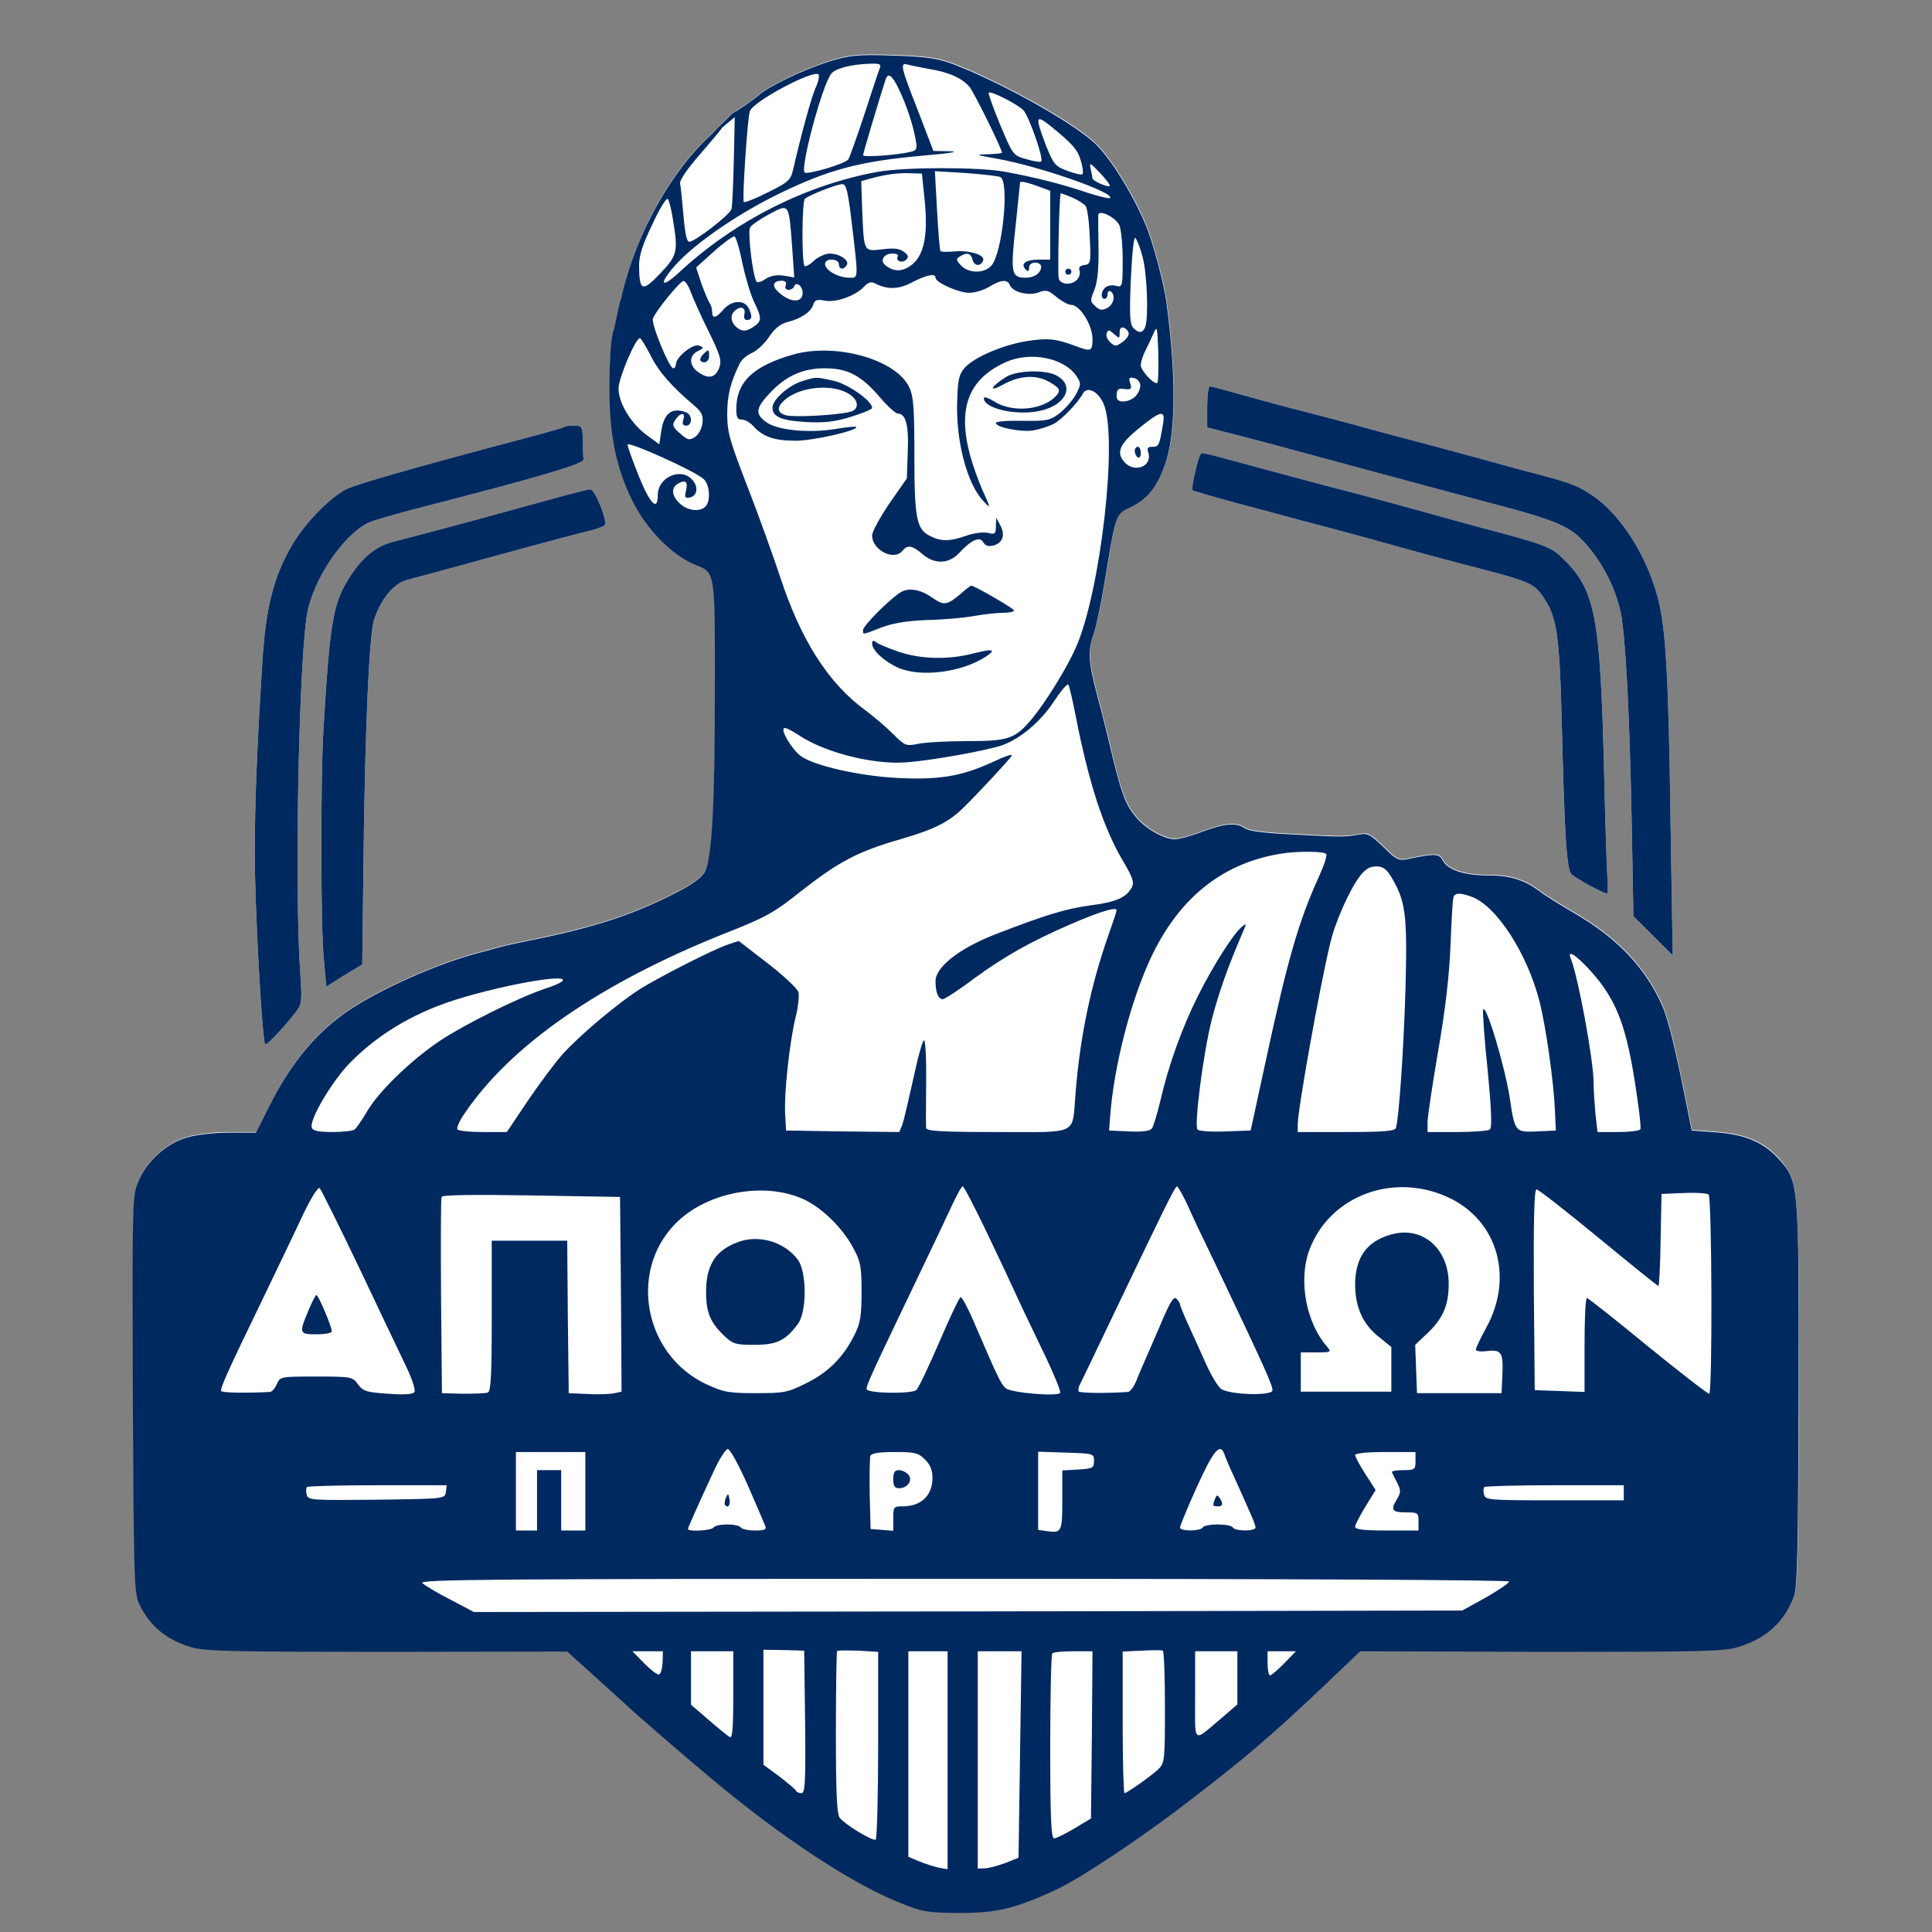 <?xml version="1.0" encoding="utf-8"?>
<!-- Generator: Adobe Illustrator 24.2.0, SVG Export Plug-In . SVG Version: 6.00 Build 0)  -->
<svg version="1.1" id="Layer_1" xmlns="http://www.w3.org/2000/svg" xmlns:xlink="http://www.w3.org/1999/xlink" x="0px" y="0px"
	 viewBox="0 0 640 640" style="enable-background:new 0 0 640 640;" xml:space="preserve">
<rect x="0" y="0" width="640" height="640" fill="#808080" stroke="none"/>
<style type="text/css">
	.st0{fill:#FFFFFF;}
	.st1{fill:#002960;}
</style>
<g>
	<path class="st0" d="M84.4,283c0-16.9,0.7-35.1,2.5-63.5c1.1-18,3.7-28.5,9.9-39c4.2-7.2,12.3-15.5,17.8-18.4
		c3.6-1.8,24.4-7.7,60.3-17.2c6.2-1.6,11.6-3.2,11.9-3.4c0.2-0.3,1.7-0.5,3.3-0.5c2.7,0,2.8,0.2,3,5c0,2.7,0.1,5.6,0.2,6.2
		c0.1,1.5-14.9,5.9-55.4,16.3c-5.8,1.5-12.4,3.4-14.7,4.2c-7.9,2.7-18.5,17.3-21.2,29.3c-2.9,12.4-4.6,91.5-2.5,121
		c0.6,8.9,0.5,9.7-1.7,12.5c-3.6,4.6-9.1,10.5-9.9,10.5C86.9,346,84.4,301.2,84.4,283z"/>
	<path class="st0" d="M187.9,163.9c3.6-0.9,7-1.8,7.6-1.8c1.6-0.1,5.9,10.8,4.8,11.9c-0.5,0.5-3.6,1.6-6.9,2.3
		c-5.4,1.3-27.8,7.4-47,12.7c-3.8,1-8.9,2.4-11.2,3c-4.6,1.1-8.7,5.9-11.2,13c-1.7,4.5-3.1,36.7-3.6,80.5l-0.4,34l-6,3.6l-5.9,3.7
		l-0.8-8.7c-1.1-11-1.1-58.6-0.2-75.6c2.2-37.2,3.2-43,9.2-52c4.3-6.5,8.7-9.8,14.6-11.2c2.5-0.6,14.9-3.9,27.5-7.3
		C171.1,168.5,184.3,164.9,187.9,163.9z"/>
	<path class="st0" d="M395,162.4c-0.5-0.4,1.7-10.2,2.6-11.7c0.6-1-1.1-1.3,20,4.4c10.3,2.8,23.8,6.4,29.8,7.9
		c6.1,1.6,16.9,4.5,24,6.5c7.2,2,16.2,4.5,20,5.5c19.7,5.2,22.3,6.2,25.8,9.5c11.3,10.7,12.9,18.8,14.2,72c0.3,14.3,0.8,29,1,32.7
		c0.3,3.8,0.2,6.8,0,6.8c-1.2,0-10.4-5-11.8-6.4c-1.6-1.6-2.3-12-3.2-48.6c-0.8-31.7-1.6-37-6.8-44.1c-2.5-3.5-4.8-4.5-20.2-8.5
		c-7.1-1.8-17.9-4.7-24-6.4c-10.6-3-22.8-6.3-36.5-9.9c-3.6-1-12.8-3.5-20.5-5.5C401.7,164.5,395.2,162.6,395,162.4z"/>
	<path class="st0" d="M406.2,143.2l-6.3-1.6v-6.8c0-3.7,0.4-6.8,0.9-6.8s4.6,1.1,9.2,2.4c4.6,1.3,12.9,3.6,18.4,5
		c5.5,1.4,14.3,3.7,19.5,5.1c5.2,1.5,13.6,3.7,18.5,5c5,1.3,14.9,4,22,5.9c7.2,2,16.6,4.6,21,5.7c10.9,2.9,13.3,3.8,18.2,7.1
		c9,6.1,17.4,19,21.3,32.8c2.9,10.3,3.8,25.4,4.5,76l0.7,43.5l-13-13l-0.6-32c-0.7-36.6-2.1-61.8-3.7-69c-1.7-7.4-5.1-14.3-9.7-20.2
		c-6.5-8.1-9.4-9.4-37.7-16.8c-4.6-1.2-12.7-3.4-46.5-12.5c-6.3-1.7-15.8-4.3-21-5.7C416.7,145.9,409.6,144.1,406.2,143.2z"/>
	<path class="st0" d="M595.9,461.4c-0.1,50.3-0.4,63.9-1.4,66.9c-3.1,8.7-9.3,14.3-18.6,17.1c-4.8,1.5-12.6,1.6-65.3,1.6l-59.9-0.2
		l-13.1,12.5c-17.3,16.3-24.7,22.6-43.7,37.2c-15.9,12.3-36.4,25.9-44.6,29.6c-13.2,6-19.1,7.4-31.4,7.4
		c-10.6-0.1-12.1-0.3-19.5-3.3c-16-6.3-39.3-21.7-62.5-41.1c-10.3-8.6-26.9-23-29-25.1c-0.3-0.3-4.6-4.2-9.7-8.8l-9.2-8.3l-59.5,0.1
		c-51.1,0-60.4-0.2-64.9-1.5c-8.2-2.4-13.7-6.9-17.2-14c-1.9-3.8-2-6.7-2.3-69.8c-0.2-65.2-0.2-65.8,1.9-70.7
		c2.8-6.6,9.3-12.5,16-14.4c3-0.9,9-1.6,14.1-1.6h8.8l4.4-8.8c6.7-13.3,14.3-22.9,24.2-30.2c9.4-7,29.3-16.2,43.9-20.2
		c3.9-1,7.7-2.1,8.5-2.3c0.8-0.3,6.8-1.6,13.3-2.9c20-4.2,32.4-8.5,46.4-15.9c4.8-2.6,7.5-4.7,8.2-6.5c2.2-5.3,3.1-23.2,3.1-59
		c0.1-40.2,0.1-39.7-6.2-42.2c-7.9-3.1-16.5-11.9-21.2-21.5c-5.2-10.6-7.5-21.5-7.5-36.1c-0.1-11.4,0.4-18,1.6-21v-0.1l1.6-7.4
		c0-0.2,0-0.3,0.1-0.4c0.1-0.2,0.3-1.1,0.7-2.3c0.3-1.8,1.4-6,3-10.7c5.6-17.1,16.1-33.8,27.1-43.5c1.6-1.7,4.3-4.4,5.8-5.8
		c0.7-0.7,1.6-1.3,2.3-1.7l2.7-1.8c1.9-1.3,4-2.9,4.6-3.4c3.3-3,14.9-8.5,23.5-11.2c6.7-2,9-2.3,21-1.9c11.2,0.4,14.6,0.9,20,2.9
		c15.4,5.9,38.7,18.8,46.5,25.9c5.2,4.7,12.8,16.9,17.3,27.7c2.3,5.6,5.8,18.8,6.7,25.2c3.3,24.8,3.1,43.8-0.5,53.9
		c-2.7,7.6-5.9,11.4-11.6,14.1c-4.7,2.2-4.7,2.3-8.4,24.8c-1.1,6.8-2.7,14.4-3.5,16.8c-2.1,6-1.9,9.4,1,20.4
		c1.4,5.1,3.7,14.3,5.1,20.4c3.2,12.9,4.4,16.2,8,20.4c3.1,3.7,9.2,7.1,12.7,7.1c1.4,0,5.5-1.1,9.1-2.5c7.5-2.8,11.3-3.1,14.1-1.1
		c1.3,0.9,6.7,1.6,15.5,2c16.4,0.9,17.6,0.9,22,0.1c3.2-0.6,3.9-0.2,8.3,4c4.2,4.2,5.1,4.7,8,4.1c9.1-1.9,10.5-1.9,11.7,0.4
		c1.7,3.2,7.1,5,15.2,5c7.5,0,12.3,1.6,17.8,5.9c1.4,1,6.2,4,10.8,6.7c14.1,8.2,23.5,18.1,29,30.7c1.9,4.3,4.5,14.8,8.4,34.7
		l1.3,6.5l8.1,0.6c9.7,0.7,15.7,3.3,20.8,8.9C595.9,391.4,595.9,391.1,595.9,461.4z"/>
	<g>
		<path class="st1" d="M589.3,384c-5.1-5.6-11.1-8.2-20.8-8.9l-8.1-0.6l-1.3-6.5c-3.9-19.9-6.5-30.4-8.4-34.7
			c-5.5-12.6-14.9-22.5-29-30.7c-4.6-2.7-9.4-5.7-10.8-6.7c-5.5-4.3-10.3-5.9-17.8-5.9c-8.1,0-13.5-1.8-15.2-5
			c-1.2-2.3-2.6-2.3-11.7-0.4c-2.9,0.6-3.8,0.1-8-4.1c-4.4-4.2-5.1-4.6-8.3-4c-4.4,0.8-5.6,0.8-22-0.1c-8.8-0.4-14.2-1.1-15.5-2
			c-2.8-2-6.6-1.7-14.1,1.1c-3.6,1.4-7.7,2.5-9.1,2.5c-3.5,0-9.6-3.4-12.7-7.1c-3.6-4.2-4.8-7.5-8-20.4c-1.4-6.1-3.7-15.3-5.1-20.4
			c-2.9-11-3.1-14.4-1-20.4c0.8-2.4,2.4-10,3.5-16.8c3.7-22.5,3.7-22.6,8.4-24.8c5.7-2.7,8.9-6.5,11.6-14.1
			c3.6-10.1,3.8-29.1,0.5-53.9c-0.9-6.4-4.4-19.6-6.7-25.2c-4.5-10.8-12.1-23-17.3-27.7c-7.8-7.1-31.1-20-46.5-25.9
			c-5.4-2-8.8-2.5-20-2.9c-12-0.4-14.3-0.1-21,1.9c-8.6,2.7-20.2,8.2-23.5,11.2c-0.6,0.5-2.7,2.1-4.6,3.4l-2.7,1.8
			c-0.8,0.4-1.6,0.9-2.3,1.7c-1.4,1.4-4.2,4-5.8,5.8c-10.9,9.7-21.4,26.4-27.1,43.5c-1.6,4.7-2.7,8.9-3,10.7
			c-0.4,1.2-0.7,2.1-0.7,2.3c0,0.1-0.1,0.2-0.1,0.4l-1.6,7.4v0.1c-1.2,2.9-1.6,9.6-1.6,21c0,14.6,2.3,25.5,7.5,36.1
			c4.7,9.6,13.3,18.4,21.2,21.5c6.3,2.5,6.3,2,6.2,42.2c0,35.8-0.9,53.7-3.1,59c-0.7,1.8-3.4,3.9-8.2,6.5
			c-14,7.4-26.4,11.7-46.4,15.9c-6.5,1.3-12.5,2.6-13.3,2.9c-0.8,0.2-4.6,1.3-8.5,2.3c-14.6,4-34.5,13.2-43.9,20.2
			c-9.9,7.3-17.5,16.9-24.2,30.2l-4.4,8.8h-8.8c-5.1,0-11.1,0.7-14.1,1.6c-6.7,1.9-13.2,7.8-16,14.4c-2.1,4.9-2.1,5.5-1.9,70.7
			c0.3,63.1,0.4,66,2.3,69.8c3.5,7.1,9,11.6,17.2,14c4.5,1.3,13.8,1.5,64.9,1.5l59.5-0.1l9.2,8.3c5.1,4.6,9.4,8.5,9.7,8.8
			c2.1,2.1,18.7,16.5,29,25.1c23.2,19.4,46.5,34.8,62.5,41.1c7.4,3,8.9,3.2,19.5,3.3c12.3,0,18.2-1.4,31.4-7.4
			c8.2-3.7,28.7-17.3,44.6-29.6c19-14.6,26.4-20.9,43.7-37.2l13.1-12.5l59.9,0.2c52.7,0,60.5-0.1,65.3-1.6
			c9.3-2.8,15.5-8.4,18.6-17.1c1-3,1.3-16.6,1.4-66.9C595.9,391.1,595.9,391.4,589.3,384z M526.8,321.5c8.2,9.1,11.6,17.3,14.6,35.8
			c1.4,8.7,2.3,16.2,2,16.8c-0.4,0.5-3.7,0.9-7.4,0.9h-6.8l-0.7-6.1c-0.3-3.4-0.6-8-0.6-10.3c0-7.3-5.1-34.9-7.5-40.9
			C519,314.4,521.7,316,526.8,321.5z M472.9,371.7c0-1.7,1.6-12.4,3.5-23.5c2.4-13.7,3.7-25.2,4.1-35c0.3-8.1,0.7-15.3,1-16
			c0.4-1.5,2.4-1.5,6.1-0.1c8.2,3.1,18.3,18.7,22.4,34.7c2.1,8.3,4.7,26.5,5.1,36.2l0.3,6.5l-6.2,0.3c-7.3,0.3-7.4,0.3-9.1-11.3
			c-1.7-10.6-7.9-31.4-8.8-29c-0.2,0.5,0.4,9.5,1.5,20c1.3,13.6,1.5,19.2,0.7,19.7c-0.6,0.4-5.5,0.8-10.8,0.8h-9.8V371.7z
			 M480.9,397.2c15.4,7.9,20.4,26.2,11.5,42.5c-1.9,3.5-3.5,6.8-3.5,7.3c0,0.6,1.5,0.8,3.3,0.6c5.1-0.7,5.8,0.3,5.5,7.5l-0.3,6.4
			h-28l-0.6-16l3.9-3.7c5.3-5,7.2-9.4,7.2-16.5c0-11.7-8.6-19.2-18.9-16.4c-8.2,2.2-12.1,7.6-12.1,16.8c0.1,7.5,2.6,13,7.9,17.2
			l4.1,3.3V461h-30v-13h5.2c4.8,0,5-0.1,3.6-1.8c-7.1-8-9.7-22.2-5.9-32.3C440.7,395.7,462.5,387.9,480.9,397.2z M452.3,488.3
			c-1.9-2.9-3.4-5.8-3.4-6.3c0-0.6,4.1-1,10-1h10v3c0,2.8-0.2,3-4.1,3c-2.2,0-3.9,0.3-3.7,0.7c0.2,0.5,1,2.1,1.8,3.6
			c1.2,2.5,1.2,3.1-0.3,5.6c-2,3.4-1.5,4.1,3.5,4.1c3.6,0,3.8,0.2,3.8,3v3h-10.5c-7.7,0-10.5-0.3-10.5-1.3c0-0.6,1.6-3.6,3.4-6.6
			l3.4-5.5L452.3,488.3z M450.5,290.2c1.8-2.3,3.3-3.2,5.4-3.2s3.3,0.8,4.8,3.2c5,8.3,5.5,12.6,4.9,36.8
			c-0.6,20.7-2.2,43.7-3.2,46.7c-0.3,1-4.5,1.3-16.5,1.3h-16v-2.6c0-4.7,6.9-43.6,10.6-59.3C442.1,305.8,446.9,295,450.5,290.2z
			 M382,315.7c9.4-19,23.7-30.1,42.9-33c5.1-0.8,13.9-0.7,14.4,0.2c0.4,0.5-0.7,3.8-2.3,7.3c-6.8,14.9-10.4,27.5-17.5,60.3l-5.2,24
			l-8.3,0.3c-4.6,0.2-8.8-0.1-9.3-0.6c-1.2-1.2,1.9-25.4,4.7-36.4c2.3-8.9,5.5-17.9,10-28.3c1.6-3.7,1.6-3.8,0-2.5
			c-2.9,2.4-9.5,12.8-14.6,23c-5.3,10.6-9.8,23.1-12.5,35c-1,4.1-2.2,8.1-2.7,8.8c-0.7,0.9-3.1,1.2-7.6,1l-6.6-0.3l0.3-4
			C368.9,353,374.9,330.1,382,315.7z M404.4,460c-1-0.8-3.2-4.4-4.8-8c-1.6-3.6-4.2-9.3-5.8-12.8c-1.6-3.5-2.9-6.7-2.9-7.1
			c0-0.4-0.5-1.2-1.2-1.9c-0.9-0.9-2.2,1.2-5.5,9.1c-2.4,5.6-4.8,11.1-5.3,12.2s-1.6,3.7-2.4,5.7c-0.8,2.1-2.1,3.8-2.8,3.9
			c-7.6,0.5-16,0.4-16.4-0.2c-0.2-0.5,0-1.6,0.6-2.6c0.5-1,4.8-9.9,9.5-19.8c17.8-37.2,21.8-45.5,22.5-45.5c0.3,0,1.9,2.8,3.5,6.2
			c1.5,3.5,5.7,12.3,9.3,19.7c16.2,34,19.2,40.6,18.8,41.8C420.8,462.5,406.8,462,404.4,460z M415.9,506c0,1.3-6.7,1.3-7.5,0
			c-0.3-0.6-2.6-1-5-1s-4.7,0.4-5,1c-0.8,1.3-7.5,1.3-7.5,0c0-0.6,2.5-6.6,5.6-13.5c5.5-12.1,7.7-14.7,9.1-10.8
			c0.3,1,1.7,4.3,3.1,7.3C414.9,502.7,415.9,505.1,415.9,506z M303.5,460.5c-1.7,1.3-15.9,1.1-16.4-0.3c-0.3-1,1.7-5.3,17-37.2
			c4.6-9.6,9.7-20.3,11.3-23.8c1.6-3.4,3.1-6.2,3.5-6.2s3.5,6,7,13.2c3.5,7.3,7.8,16.4,9.6,20.3c1.7,3.8,6.1,13.1,9.7,20.5
			c3.6,7.4,6.3,13.9,6,14.4c-0.8,1.3-16.1,0-18-1.5c-1.6-1.4-2.5-3.2-9.9-20.4c-2.3-5.5-4.6-9.9-5.1-9.8c-0.4,0.1-3.6,6.8-7.1,15
			C307.6,452.8,304.2,460,303.5,460.5z M308.9,489.7c-0.1,5.8-3.8,9.3-9.9,9.3c-3,0-3.1,0.2-3.1,4.1v4l-3.7-0.3l-3.8-0.3l-0.3-11.4
			c-0.1-6.3,0-12.1,0.2-12.8c0.4-0.9,2.8-1.3,8.1-1.3c6.7,0,7.9,0.3,10,2.5C308.2,485.2,308.9,487,308.9,489.7z M343.9,480.9
			l9.3,0.3c9.1,0.3,9.2,0.3,9.2,2.8c0,2.3-0.4,2.5-5.2,2.8l-5.3,0.3v9.9c0,10.5-0.2,10.9-5.2,10.2l-2.8-0.4V480.9z M356.4,214.5
			c-2.9,6.6-9.8,17.8-14.3,23.3c-5.8,7-7.9,7.7-21.7,7.7c-6.6,0-13.9,0.4-16.2,0.9c-4.1,0.8-4.4,0.7-8.4-3.3c-2.3-2.3-6.3-5.7-9-7.7
			c-12.4-9-21.6-23.5-28.4-44.4c-2.1-6.3-6.8-19.5-10.6-29.3c-6.1-15.7-6.9-18.5-6.9-24.6c0-6.2,1.1-10.5,4.2-16.8
			c0.6-1.2,2.4-2.7,4-3.4c1.5-0.6,4.1-3,5.6-5.2c1.8-2.8,3.8-4.4,6.1-5c4.5-1.1,7.9-3.4,8.6-5.8c0.5-1.6,1.3-1.8,3.9-1.3
			c3.7,0.7,10-1.6,12.9-4.6c1.3-1.4,2.3-1.8,3.5-1.2c4.2,2.2,8,2.1,12.3-0.2c4.8-2.5,7.9-3.2,7.9-1.6s7.7,5,11.2,5
			c1.8,0,4.8-0.9,6.6-2c3.8-2.4,6.1-2.5,6.8-0.6c0.9,2.3,6,3.7,9.4,2.5c2.6-1,3.4-0.8,6.1,1.5c1.7,1.4,3.9,2.6,4.9,2.6
			c2.8,0,7,6.7,7,11.2c0,4.2-0.4,4.4-5.7,2.4c-6.4-2.4-9.1-2.7-16.1-1.6c-7.9,1.3-17.1,5.2-20.4,8.7c-1.9,2.1-2.4,3.7-2.6,10.7
			c-0.6,13,3.1,27.6,8.5,33.4c2.7,3,2.7,2.8-0.3-3.8c-1.1-2.5-2.9-7.4-3.9-11c-4.3-15.8-0.6-25.5,11.9-31.1
			c8.2-3.6,19.3-1.3,23.3,4.7c1.6,2.4,1.5,2.8-0.2,6.1c-1.1,1.9-3.5,4.7-5.4,6.2c-3.2,2.4-4.2,2.6-12.3,2.5
			c-4.8-0.1-8.8,0.2-8.8,0.7c0,1.5,8.3,3.1,12.3,2.5c2.2-0.4,5.1-1.3,6.7-2.1c2.7-1.4,8-6.8,9.8-10.1c1.4-2.6,5.1-0.8,6.9,3.4
			C370.4,145,364.6,196,356.4,214.5z M274.9,84c-1.5,0-3.9,1.1-5.3,2.4c-1.5,1.4-2.9,2.1-3.1,1.7c-1-1.5-0.8-21.3,0.1-22.2
			c1.2-1.2,10.3-4.8,12.4-4.9c1.3,0,1.8,2.1,2.9,10.7c2.5,21.1,2.6,20.3-0.5,20.3c-4.3,0-9.1-3.2-7.9-5.2c0.9-1.4,4.4-0.9,4.4,0.7
			c0,1.8,1.6,2,2.6,0.3C281.5,86.3,278.1,84,274.9,84z M265.9,97c0,3.6-4.5,3.3-8.4-0.6c-1.9-1.9-1.2-3.4,1.4-3.4
			c1.3,0,1.7,0.5,1.4,1.5c-0.4,0.9,0,1.5,0.9,1.5c0.8,0,1.7-0.5,1.9-1.2C263.7,93.1,265.9,94.8,265.9,97z M259.6,91.3
			c-2.3-0.3-4.3,0-6,1.1c-1.4,1-2.7,1.3-3,0.9c-1.3-2.2-3-16.5-2.1-18c0.5-0.8,3.4-2.8,6.4-4.4c6.6-3.5,6.4-3.7,7.5,10.8l0.7,10.2
			L259.6,91.3z M249.8,100c2.7,5.6,2.6,6.4-0.4,8.4c-1.9,1.2-3,1.4-4.4,0.7c-2.5-1.4-3.4-4-2-5.7c1.8-2.2,4.2-1.8,3.6,0.6
			c-0.3,1.3,0,2,0.9,2c1.7,0,1.8-1.4,0.4-4.1c-1.5-2.7-5.6-2.4-8.2,0.6c-2.6,3-3.8,3.2-3.8,0.7c0-1-0.4-2.2-0.8-2.8
			c-0.4-0.5-1.6-3.3-2.7-6.3l-1.8-5.5l5.9-5.3c3.2-2.9,6.3-5.1,6.8-5c0.5,0.2,1.7,4.1,2.6,8.8C246.9,91.7,248.6,97.5,249.8,100z
			 M300.2,86c0.9-0.9,0.7-1.5-0.8-2.6c-1.5-1.1-3.4-1.3-7.2-0.8c-6.2,0.7-6,1-6.6-13.4l-0.3-9.2l3.6-1c4.9-1.3,8.9-1.8,13-1.6
			l3.5,0.1l0.9,8.8c1.2,11.5-0.2,18.5-4.5,21.6c-3,2.2-5.8,2.2-8.6-0.1c-1.8-1.5-0.4-3.8,2.4-3.8c1.3,0,2.2,0.4,1.8,0.9
			C296.5,86.4,298.9,87.4,300.2,86z M316.1,83.3c-2.3,0.2-4.4,0.2-4.6-0.2c-0.2-0.3-0.7-6.4-1.1-13.5l-0.7-12.9l10,0.6
			c5.5,0.4,10.7,1,11.6,1.3c3.2,1.2,0.8,25.3-2.9,29.4c-2.4,2.7-7.6,2.6-10.1-0.1c-1.6-1.7-1.6-2.2-0.4-2.9c2.4-1.5,3.7-1.2,4.3,1.1
			c0.6,2.2,2.8,2.2,3.5,0.1C326.3,84.4,320.9,82.8,316.1,83.3z M339.8,89.3c0.8,0.8,1.1,0.6,1.1-0.6c0-1,0.8-1.7,2-1.7
			c1.1,0,2,0.6,2,1.3c0,2.1-2.2,3.7-5.1,3.7c-4.8,0-5.1-1.5-3.4-16.9c0.8-7.7,1.5-14.3,1.5-14.6c0-0.7,2.8,0,7.3,1.7l2.7,1V86H344
			C339.8,86,337.9,87.4,339.8,89.3z M357.6,89.6c0.3,0.8,0,2.1-0.7,2.9c-1.7,2.1-5.7,1.9-6.2-0.3c-0.4-1.7,0.2-28.2,0.7-28.2
			c0.1,0,1.8,0.6,3.7,1.4c1.9,0.8,3.9,2.1,4.5,2.8c0.6,0.7,1.2,5.3,1.4,10.3c0.4,8.6,0.3,9-1.8,9.3C357.8,88,357.2,88.6,357.6,89.6z
			 M385.3,140.2c-1.2,7.3-1.4,7.8-3.5,7.8c-1.6,0-1.9,0.4-1.4,2c1.4,4.5-4.6,6.8-7.9,3.1c-2.9-3.2-1.6-6.1,4.9-11.3
			C384.5,136,386.1,135.7,385.3,140.2z M383.7,116.9c0.1,5.1,0,9.6-0.3,9.9c-0.9,0.9-5.5-4-5.5-5.8c0-0.9,0.6-3,1.4-4.6
			c0.8-1.6,2.1-4.3,2.8-5.9C383.3,107.7,383.4,108.2,383.7,116.9z M374.6,92.6c0.4-8.7,1-14.3,1.5-13.8s1.6,3.3,2.4,6.3
			c1.5,5.6,2,20.1,0.9,23.1c-0.8,2.2-2.2,2.3-4,0.4C374.3,107.5,374.1,104.3,374.6,92.6z M375.5,125.2c1.1,0.2,2,1.1,2.2,2.1
			s-0.4,2.7-1.4,3.8c-2.1,2.3-6.4,2.6-6.4,0.4c0-2.6,0.4-3,2.8-2.6c2,0.2,2.3-0.1,1.7-1.9S374.1,124.9,375.5,125.2z M373.9,110.6
			c0,0.7-1,2-2.2,2.8c-2,1.4-2.4,1.4-3.9,0c-1-0.9-1.5-2.2-1.2-3c0.5-1.3,0.8-1.2,2.4,0.2c1.8,1.6,1.9,1.6,1.9-0.4
			c0-1.5,0.5-2,1.5-1.6C373.2,109,373.9,109.8,373.9,110.6z M370.8,74.6c0.6,1.4,1.1,6.6,1.1,11.6c0,8.8-0.1,9-2.2,8.5
			c-1.2-0.4-2.8-0.1-3.5,0.5c-1.5,1.2-1.7,3.8-0.3,3.8c0.6,0,1-0.7,1-1.6c0-0.8,0.5-1.2,1-0.9c1.7,1.1,1.1,4.4-1.1,5.5
			c-1.6,0.9-2.5,0.8-3.9-0.5c-1.8-1.6-1.8-2-0.4-5.4c1-2.5,1.5-6.7,1.4-13.6c-0.1-5.5-0.1-10.5-0.1-11.2
			C363.9,69.2,369.5,71.9,370.8,74.6z M364.4,57.3c2,2.1,3.5,4.1,3.2,4.3c-0.5,0.6-5.7-1.7-5.7-2.5c0-0.3-0.3-1.7-0.6-3.1
			C360.8,53.7,361.1,53.8,364.4,57.3z M348.2,41.9c7,5.7,8.8,7.7,9.8,11.2c0.7,2.2,0.9,4.2,0.6,4.6c-0.4,0.3-2.6-0.2-5-1.1
			c-4.1-1.5-4.6-2.2-7.1-8.4C342.8,38.5,343,37.7,348.2,41.9z M327.5,30.7c0.8-0.7,9.7,3.9,11.6,5.9c1.9,2.3,6.8,16.3,5.8,16.9
			c-0.4,0.3-2.7-0.1-5-0.8c-4.3-1.2-4.4-1.4-8.6-11.4C329,35.7,327.3,30.9,327.5,30.7z M297.6,29.2c2.5,5.1,4.8,11.9,5.7,16.9
			c0.6,3.3,0.4,3.7-1.6,4.2c-4.7,1.1-15.8,1.9-15.8,1.1c0-0.6,5.7-19.7,7.5-25.2C294.2,24,295.5,24.9,297.6,29.2z M275.3,24.5
			c1.3-1.8,6.5-3.2,13-3.4c3.2-0.1,3.7,0.2,3.1,1.6c-0.4,1-2.7,7.9-5.1,15.3c-2.5,7.5-4.8,14.1-5.3,14.8c-0.8,1.4-13.9,5.3-14.5,4.3
			C265.2,55,272.3,28.5,275.3,24.5z M248.4,36.8c1.3-3.3,20.5-13.5,22.7-12.2c0.4,0.3,0.1,2.2-0.8,4.2c-1.5,3.2-4.9,15.8-7.6,27.5
			c-0.8,3.4-1.6,4.1-8.3,7.4c-4.1,2.1-7.7,3.5-8,3.2C245.8,66.2,247.6,39.1,248.4,36.8z M232.4,50.5c3.9-4.5,6.2-7.3,7-8.4
			c1.3-1.1,2.8-2.3,4-3.3l-0.3,13.7c-0.2,8.3-0.5,15.9-0.8,16.8c-0.6,1.9-12.1,10.8-14,10.8c-0.8,0-1.4-2.9-1.9-8.8
			c-0.4-4.8-0.9-9.5-1.1-10.4C225,59.8,227.6,56,232.4,50.5z M257.4,64.5c16.9-8.3,27.2-11.1,49-13c8.2-0.7,11.7-1.3,8.4-1.4
			l-5.6-0.1l-5.1-13.3c-5.7-14.5-6.1-16.1-3.4-15.3c0.9,0.3,4.3,0.9,7.4,1.5c6.4,1.1,10.4,2.9,13,5.8c1.4,1.6,10.8,20.5,10.8,21.9
			c0,0.2-2.1,0.4-4.7,0.5c-4.4,0.1-4,0.2,3.2,1.5c13.6,2.4,39,11.2,37.3,13c-0.3,0.3-3.9-0.6-7.9-1.9c-8-2.7-16.6-4.9-26.9-6.8
			c-8.7-1.6-32.7-1.6-42,0c-23.9,4.3-47.6,16.3-66,33.4c-6.4,5.9-6.7,3.5-0.5-3.2C231,80.1,244.4,70.9,257.4,64.5z M216.1,74.3
			c2.3-5,4.6-8.8,5.1-8.4c0.4,0.4,1.2,3.4,1.7,6.7c1.8,10.8,1.5,12-4.2,18c-5.9,6.2-6.9,5.9-7-2.4C211.7,84.5,212.8,81.2,216.1,74.3
			z M212,112c0.3,0,1.9,2.6,3.5,5.7c2.7,5.5,7.1,10.4,14.3,16.5c2.6,2.2,3.2,3.3,2.9,5.9c-0.2,1.9-1.2,3.7-2.4,4.6
			c-2,1.3-2.5,1.1-5-1.1c-2.4-2-2.7-2.8-1.8-4.2c1.6-2.7,3.7-3.1,2.9-0.5c-0.5,1.5-0.2,2.1,0.9,2.1c2.1,0,2.1-3.6,0-4.4
			c-4.7-1.8-7.5,0.3-8.3,6.6l-0.6,4l-4.2-3.1c-5.2-3.8-9.3-10.6-9.3-15.4C204.9,125.3,210.5,112,212,112z M233.7,167.8
			c-1.9,1.9-5.9,1.4-8.5-1c-2.8-2.6-3-5.4-0.4-6.7c2.4-1.3,3.2-0.4,2.4,2.6c-0.5,2.1-0.2,2.4,1.3,2.1c2.5-0.5,3-3.5,0.8-5.9
			c-3.8-4.2-11.4-0.8-11.4,5.1c0,5.5-2.5,3.1-6.3-6.3c-2-5-3.7-9.7-3.7-10.4c0-1.3,22.3,8.7,25.2,11.4
			C235.1,160.5,235.5,166,233.7,167.8z M231.5,123.4c-3.3-2.1-3.4-5.7-0.3-7.1c2-1,2-1.2,0.4-1.8c-2-0.8-7.7,3.8-7.7,6.2
			c0,0.7-0.4,1.3-0.9,1.3c-1.3,0-7.4-14.8-6.7-16.5c0.9-2.5,9-12.4,10.1-12.4c0.6-0.1,1.7,1.6,2.4,3.6c0.8,2.1,3.4,8,5.9,13
			c3.9,7.9,4.4,9.7,3.6,12C237.1,125.1,234.8,125.7,231.5,123.4z M240.9,308.9c12.9-5.1,15.6-6.6,24.6-13.8
			c12.4-9.7,18.6-13,32.8-17.1c11.3-3.3,16-5.6,21.1-10.7c4.9-4.8,15-15.7,15.8-17c0.4-0.7-2.5,0.3-6.5,2.2
			c-10.3,4.7-17.6,5.9-31.6,5.2c-12.8-0.7-27.6-4.1-31.9-7.3c-2.9-2.2-6.8-8.7-5.4-9.2c0.5-0.2,2.5,0.8,4.6,2.2
			c8.7,5.9,25.2,10.1,36.3,9.1c8.7-0.7,26.2-3.9,31.2-5.6c6-2.1,12.8-7.8,17.2-14.5c2.3-3.5,4.5-6.1,4.8-5.6c0.3,0.4,1.4,5,2.4,10.2
			c4.4,22.5,9.2,37.2,15.7,48.2c3.3,5.6,3.8,7.1,2.9,8.8c-1.8,3.3-5.1,4.8-13.5,5.9c-8.3,1.1-15.2,3.2-31.9,9.7
			c-11.8,4.6-19.6,10.8-19.6,15.4c0,3.7,0.9,6,2.4,6c0.6,0,5.3-3,10.3-6.8c10.3-7.5,18.8-12.3,32.2-18.1c9.2-4,15.1-5.8,15.1-4.6
			c0,0.4-1.3,4.3-2.9,8.8c-5.7,16.4-9.2,33-10.7,51.7c-1.2,14.3,1.5,13-25.9,13c-18.1,0-23.5-0.3-23.6-1.3c-0.1-0.6-0.1-7.4,0-14.9
			c0.1-7.5-0.2-13.9-0.7-14.2c-0.4-0.2-2,5.4-3.5,12.5c-1.6,7.2-3.2,14.1-3.7,15.5l-1,2.4l-18.7-0.2l-18.8-0.3l-0.3-5.5
			c-0.4-6.8,1.4-23.4,3.4-31.8c0.9-3.5,1.3-7.3,1-8.5c-0.3-1.2-4.9-5.5-10.2-9.6l-9.6-7.4l-3.6,1.2c-5.2,1.8-22.6,10.7-29.2,14.8
			c-7.6,4.9-19.8,15.2-25.5,21.5c-2.6,2.9-7.8,9.9-11.6,15.5l-6.9,10.3h-8c-4.3,0-8.1-0.4-8.4-0.9c-0.3-0.5,0.7-2.8,2.3-5.1
			C169.1,346.2,199,325.5,240.9,308.9z M250.4,461.5c-8.9,0-10.7-0.3-16.3-2.9c-20.5-9.5-26-37-10.6-53
			c10.1-10.6,29.5-14.4,42.8-8.3c6.1,2.9,12.8,9.4,16.4,16.2c2.4,4.4,2.7,6.1,2.7,14.5c0,7.9-0.4,10.3-2.3,14.1
			c-3.7,7.5-8.7,12.5-16,16.1C260.9,461.3,259.7,461.5,250.4,461.5z M250.1,507c-2.3,0-4.4-0.5-4.7-1c-0.3-0.6-2.4-1-4.5-1
			s-4.2,0.4-4.5,1c-0.6,1-8.5,1.5-8.5,0.5c0-0.5,3.1-7.4,8.6-19.3c1.8-3.9,3.9-7.2,4.6-7.2s3.7,5.4,6.6,12
			c2.9,6.6,5.5,12.7,5.8,13.5C254,506.7,253.2,507,250.1,507z M177.9,487v20h-7v-26h23v26h-8v-20H177.9z M188.4,461.5l-0.3-25.3
			l-0.2-25.2h-25v24.9c0,19.8-0.3,25-1.3,25.4c-0.8,0.3-4.5,0.4-8.3,0.4l-6.9-0.2l-0.3-32c-0.1-17.6-0.1-32.4,0.2-33
			c0.2-0.7,10.4-0.8,29.7-0.5l29.4,0.5l0.3,32.2l0.2,32.3l-2.3,0.5c-1.2,0.3-5.2,0.5-8.7,0.3L188.4,461.5z M116,352
			c8-8.1,17.7-14.4,29.4-18.9c13.6-5.3,42.9-11.1,41-8.2c-0.3,0.5-2.9,1.7-5.8,2.6c-8.7,2.9-26.9,11.9-35.2,17.5
			c-9.6,6.5-20.2,16.8-24,23.5c-1.6,2.7-3.4,5.3-4,5.7c-0.5,0.4-3.8,0.8-7.3,0.8c-4.5,0-6.4-0.4-6.8-1.4
			C102.3,371.1,110,358.1,116,352z M91.7,458.5c-0.6,1.4-1.6,2.5-2.2,2.6c-7.8,0.4-15.9,0.3-16.2-0.3c-0.5-0.7,1.8-5.9,14.6-32.3
			c4.5-9.4,10.2-21.2,12.6-26.4c2.7-5.6,4.9-9,5.4-8.5S112.3,406,119,420c6.6,14,13.7,28.8,15.6,32.8c1.9,3.9,3.1,7.7,2.7,8.3
			c-0.5,0.8-3.3,1-8.7,0.6c-7.2-0.5-8.3-0.8-10-3.1c-1.8-2.5-2.1-2.6-13.8-2.6C93,456,92.8,456,91.7,458.5z M124.8,496.8
			c-21.8,0.2-22.7,0.2-23.2-1.7c-0.3-1.1-0.2-2.2,0.1-2.5c0.3-0.3,10.8-0.6,23.4-0.6H148l-0.3,2.2
			C147.4,496.5,147.4,496.5,124.8,496.8z M219.5,550.7c-0.1,2-0.6,3.8-1.2,4c-0.5,0.2-2.7-1.5-4.9-3.7l-3.9-4h10.1L219.5,550.7z
			 M242.9,561.6c0,11.3-0.3,14.4-1.2,13.8c-0.7-0.4-3.9-3-7-5.7l-5.8-5V547h14V561.6z M265.5,594c-0.8,0-1.6-0.3-1.8-0.8
			c-0.1-0.4-2.7-2.5-5.5-4.7l-5.3-3.9v-38.1l6.7,0.1l6.8,0.2l0.3,23.6C266.9,590.4,266.7,594,265.5,594z M290.9,578
			c0,17-0.4,31.1-0.8,31.4c-1,0.6-10.2-5-11.9-7.2c-1-1.2-1.3-8.4-1.3-28.2c0-14.7,0.2-26.9,0.4-27.1c0.2-0.2,3.4-0.2,7-0.1l6.6,0.4
			V578z M313.9,619.2l-2.9-0.5c-1.7-0.4-4.6-1.3-6.5-2.1l-3.6-1.5V547h13V619.2z M337.4,615.4l-4.5,1.8c-2.5,0.9-5.5,1.7-6.7,1.7
			l-2.3,0.1v-72h14.5L337.4,615.4z M361.7,574.7l-0.3,27.7l-5.5,3.3c-3,1.8-6.1,3.3-6.7,3.3c-1,0-1.3-6.7-1.3-30.3
			c0-16.7,0.3-30.7,0.7-31c0.3-0.4,3.5-0.7,7-0.7h6.3L361.7,574.7z M383.7,586.1c-2.6,2.4-10.4,7.9-11.2,7.9
			c-0.3,0-0.6-10.6-0.6-23.5v-23.4l6.3-0.3c3.4-0.2,6.5-0.2,7,0c0.4,0.2,0.7,8.6,0.7,18.7C385.9,583.3,385.8,584,383.7,586.1z
			 M409.9,564.6l-5.2,4.5c-9.8,8.2-8.8,9.1-8.8-7.5V547h14V564.6z M425.4,551c-2.1,2.2-4.3,4-4.7,4c-0.4,0-0.8-1.8-0.8-4v-4h9.4
			L425.4,551z M492.2,529.2l-7.8,4.3l-163.7,0.3L157,534l-7.8-4.1c-4.3-2.2-8.5-4.7-9.3-5.5c-1.2-1.2,23.1-1.4,179.3-1.4
			c110.7,0,180.7,0.4,180.7,0.9S496.4,526.8,492.2,529.2z M537.9,497H515c-21.8,0-22.9-0.1-23.4-1.9c-0.3-1.1-0.2-2.2,0.1-2.5
			c0.3-0.3,10.8-0.6,23.4-0.6h22.8V497z M566.2,461.7c-0.4,0.1-9.6-7-20.3-15.7c-10.7-8.8-19.8-16-20.2-16c-0.5,0-0.8,7-0.8,15.6
			v15.5l-8.2-0.3l-8.3-0.3l-0.3-33.3c-0.1-23.5,0.1-33.2,0.9-33.2c0.6,0,9.8,7.2,20.5,16c10.7,8.8,19.6,16,19.9,16
			c0.2,0,0.6-6.9,0.7-15.3l0.3-15.2l7.4-0.3c4.1-0.2,7.8,0.1,8.2,0.5C567.1,396.8,567.3,461.4,566.2,461.7z"/>
		<circle class="st1" cx="353.9" cy="90" r="1"/>
		<path class="st1" d="M276.8,142.1c-9.1,1.5-19.8,0.4-23.3-2.5c-3.5-2.7-3.1-4.6,2.1-10c5.1-5.2,10.5-7.6,17.6-7.6
			c7.5,0,12,2.3,18.1,9.4c2.6,3.1,5.4,5.6,6.1,5.6c2.7,0,3.7,4,3.3,12.9l-0.3,8.6l-5.8,8.3c-3.1,4.6-5.7,9.3-5.7,10.6
			c0,4.8,7.2,8.5,10,5.1c1.7-2.1,3.2-1.9,6.6,1c4,3.5,8.8,3.4,12.2-0.3c4.1-4.4,6.9-5.6,8-3.6c0.7,1.2,1.7,1.5,3.4,1.1
			c3.1-0.8,4-3.6,2.2-6.8l-1.3-2.4l-0.1,2.8c0,2.6-0.3,2.8-2.8,2.2c-1.5-0.3-4.7,0.1-7.1,1c-5.4,1.9-8.4,1.9-12,0
			c-4.4-2.2-5.1-5.9-5.1-26.7c0-15.6-0.3-19.6-1.7-22.5c-4.3-9.2-24.2-14.8-38.3-10.9c-13.4,3.8-19,9.1-19,18.2
			c0,2.6,0.4,3.4,1.8,3.4c1.1,0,2.7,0.9,3.8,2.1c3.2,3.6,7,4.9,14.1,4.9c5.8,0,21.1-3.5,20-4.6C283.4,141.2,280.4,141.5,276.8,142.1
			z"/>
		<path class="st1" d="M344.9,136c8.5-2,11.2-8.5,4.9-11.7c-3.7-1.9-12.9-1.6-16.4,0.5c-5.3,3.3-6.2,5.4-1.1,2.6
			c5.5-3.1,11.2-3.4,15.6-0.7c3.3,1.9,3.6,2.8,1.7,4.7c-4.5,4.5-14.2,5.3-20.1,1.7c-2-1.3-3.6-1.8-3.6-1.2
			C325.9,135.4,337.1,137.9,344.9,136z"/>
		<path class="st1" d="M276,126.1c-6-1.3-5.5-1.3-10.4,0.2c-4.4,1.4-9.7,6.1-9.7,8.7c0,3.1,2.9,4.3,11,4.8c6.1,0.3,9.4,0,14.9-1.7
			c3.9-1.2,7.1-2.5,7.1-3C288.9,132.8,280.8,127.1,276,126.1z M281.7,136.4c-3.9,1.1-18.4,1.9-21.2,1.2c-3.1-0.8-3.3-2.6-0.7-5
			c5.1-4.6,16.1-5.6,21.6-2C284.5,132.6,284.7,135.6,281.7,136.4z"/>
		<path class="st1" d="M321.7,194c-0.2,0-1.9,1.3-3.8,3c-4.2,3.5-5.3,3.6-8.9,1.1c-3.8-2.7-7.5-3.5-10.3-2.1
			c-3.2,1.7-12.8,11.2-12.8,12.7c0,1.6-0.5,1.7,6-0.8c3.9-1.5,8.3-2.2,15-2.5c5.2-0.1,12.2-0.7,15.5-1.3c3.3-0.6,7.7-1.1,9.8-1.1
			c2,0,3.7-0.3,3.7-0.8C335.9,201.6,322.8,194,321.7,194z"/>
		<path class="st1" d="M322.3,216.5c-8.2,2.1-17.2,1.9-24.6-0.6c-3.5-1.2-6.9-2.6-7.5-3.2c-0.9-0.7-1.3-0.5-1.3,0.5
			c0,2.2,3.9,5.8,8.4,7.9c7.5,3.4,21.2,1.7,29.3-3.6C330.2,215.1,328.9,214.8,322.3,216.5z"/>
		<path class="st1" d="M233.1,117.2c-1.6,1.6-1.5,2.8,0.3,2.8c0.8,0,1.5-0.9,1.5-2C234.9,115.7,234.7,115.6,233.1,117.2z"/>
		<path class="st1" d="M376.9,148c-0.5,0-1,0.6-1,1.4c0,0.8,0.5,1.8,1,2.1c0.6,0.3,1-0.3,1-1.4C377.9,148.9,377.5,148,376.9,148z"/>
		<path class="st1" d="M109.9,441c0-1.5-4.4-12-5.1-12c-0.3,0-1.5,2.4-2.7,5.3c-3.1,7.4-3,7.7,2.8,7.7
			C107.7,442,109.9,441.6,109.9,441z"/>
		<path class="st1" d="M244.6,411.4c-7.6,2.8-10.7,7.6-10.7,16.6c0,6.8,1.4,10.1,6,14.5c2.9,2.7,3.7,3,10,3c7.4,0,10.3-1.4,14.4-6.9
			c3-4,3-17.2,0-21.3C259.9,411.4,251.5,408.9,244.6,411.4z"/>
		<path class="st1" d="M240.4,496.3c-0.4,1-0.5,2.1-0.1,2.4c1,1,1.8-0.4,1.3-2.4C241.2,494.6,241.2,494.6,240.4,496.3z"/>
		<path class="st1" d="M402.5,496.5c-0.9,2.3-0.8,2.5,0.9,2.5s1.9-0.9,0.6-2.8C403.3,495.1,403,495.2,402.5,496.5z"/>
		<path class="st1" d="M297.8,487c-1.4,0-1.9,0.7-1.9,3s0.5,3,1.9,3c2.8,0,4.7-2.6,3.1-4.5C300.2,487.7,298.8,487,297.8,487z"/>
		<path class="st1" d="M554.1,316.5l-13-13l-0.6-32c-0.7-36.6-2.1-61.8-3.7-69c-1.7-7.4-5.1-14.3-9.7-20.2
			c-6.5-8.1-9.4-9.4-37.7-16.8c-4.6-1.2-12.7-3.4-46.5-12.5c-6.3-1.7-15.8-4.3-21-5.7c-5.2-1.4-12.3-3.2-15.7-4.1l-6.3-1.6v-6.8
			c0-3.7,0.4-6.8,0.9-6.8s4.6,1.1,9.2,2.4c4.6,1.3,12.9,3.6,18.4,5c5.5,1.4,14.3,3.7,19.5,5.1c5.2,1.5,13.6,3.7,18.5,5
			c5,1.3,14.9,4,22,5.9c7.2,2,16.6,4.6,21,5.7c10.9,2.9,13.3,3.8,18.2,7.1c9,6.1,17.4,19,21.3,32.8c2.9,10.3,3.8,25.4,4.5,76
			L554.1,316.5z"/>
		<path class="st1" d="M193.3,152.2c0.1,1.5-14.9,5.9-55.4,16.3c-5.8,1.5-12.4,3.4-14.7,4.2c-7.9,2.7-18.5,17.3-21.2,29.3
			c-2.9,12.4-4.6,91.5-2.5,121c0.6,8.9,0.5,9.7-1.7,12.5c-3.6,4.6-9.1,10.5-9.9,10.5c-1,0-3.5-44.8-3.5-63c0-16.9,0.7-35.1,2.5-63.5
			c1.1-18,3.7-28.5,9.9-39c4.2-7.2,12.3-15.5,17.8-18.4c3.6-1.8,24.4-7.7,60.3-17.2c6.2-1.6,11.6-3.2,11.9-3.4
			c0.2-0.3,1.7-0.5,3.3-0.5c2.7,0,2.8,0.2,3,5C193.1,148.7,193.2,151.6,193.3,152.2z"/>
		<path class="st1" d="M532.4,296c-1.2,0-10.4-5-11.8-6.4c-1.6-1.6-2.3-12-3.2-48.6c-0.8-31.7-1.6-37-6.8-44.1
			c-2.5-3.5-4.8-4.5-20.2-8.5c-7.1-1.8-17.9-4.7-24-6.4c-10.6-3-22.8-6.3-36.5-9.9c-3.6-1-12.8-3.5-20.5-5.5
			c-7.7-2.1-14.2-4-14.4-4.2c-0.5-0.4,1.7-10.2,2.6-11.7c0.6-1-1.1-1.3,20,4.4c10.3,2.8,23.8,6.4,29.8,7.9c6.1,1.6,16.9,4.5,24,6.5
			c7.2,2,16.2,4.5,20,5.5c19.7,5.2,22.3,6.2,25.8,9.5c11.3,10.7,12.9,18.8,14.2,72c0.3,14.3,0.8,29,1,32.7
			C532.7,293,532.6,296,532.4,296z"/>
		<path class="st1" d="M200.3,174c-0.5,0.5-3.6,1.6-6.9,2.3c-5.4,1.3-27.8,7.4-47,12.7c-3.8,1-8.9,2.4-11.2,3
			c-4.6,1.1-8.7,5.9-11.2,13c-1.7,4.5-3.1,36.7-3.6,80.5l-0.4,34l-6,3.6l-5.9,3.7l-0.8-8.7c-1.1-11-1.1-58.6-0.2-75.6
			c2.2-37.2,3.2-43,9.2-52c4.3-6.5,8.7-9.8,14.6-11.2c2.5-0.6,14.9-3.9,27.5-7.3c12.7-3.5,25.9-7.1,29.5-8.1c3.6-0.9,7-1.8,7.6-1.8
			C197.1,162,201.4,172.9,200.3,174z"/>
	</g>
</g>
</svg>
